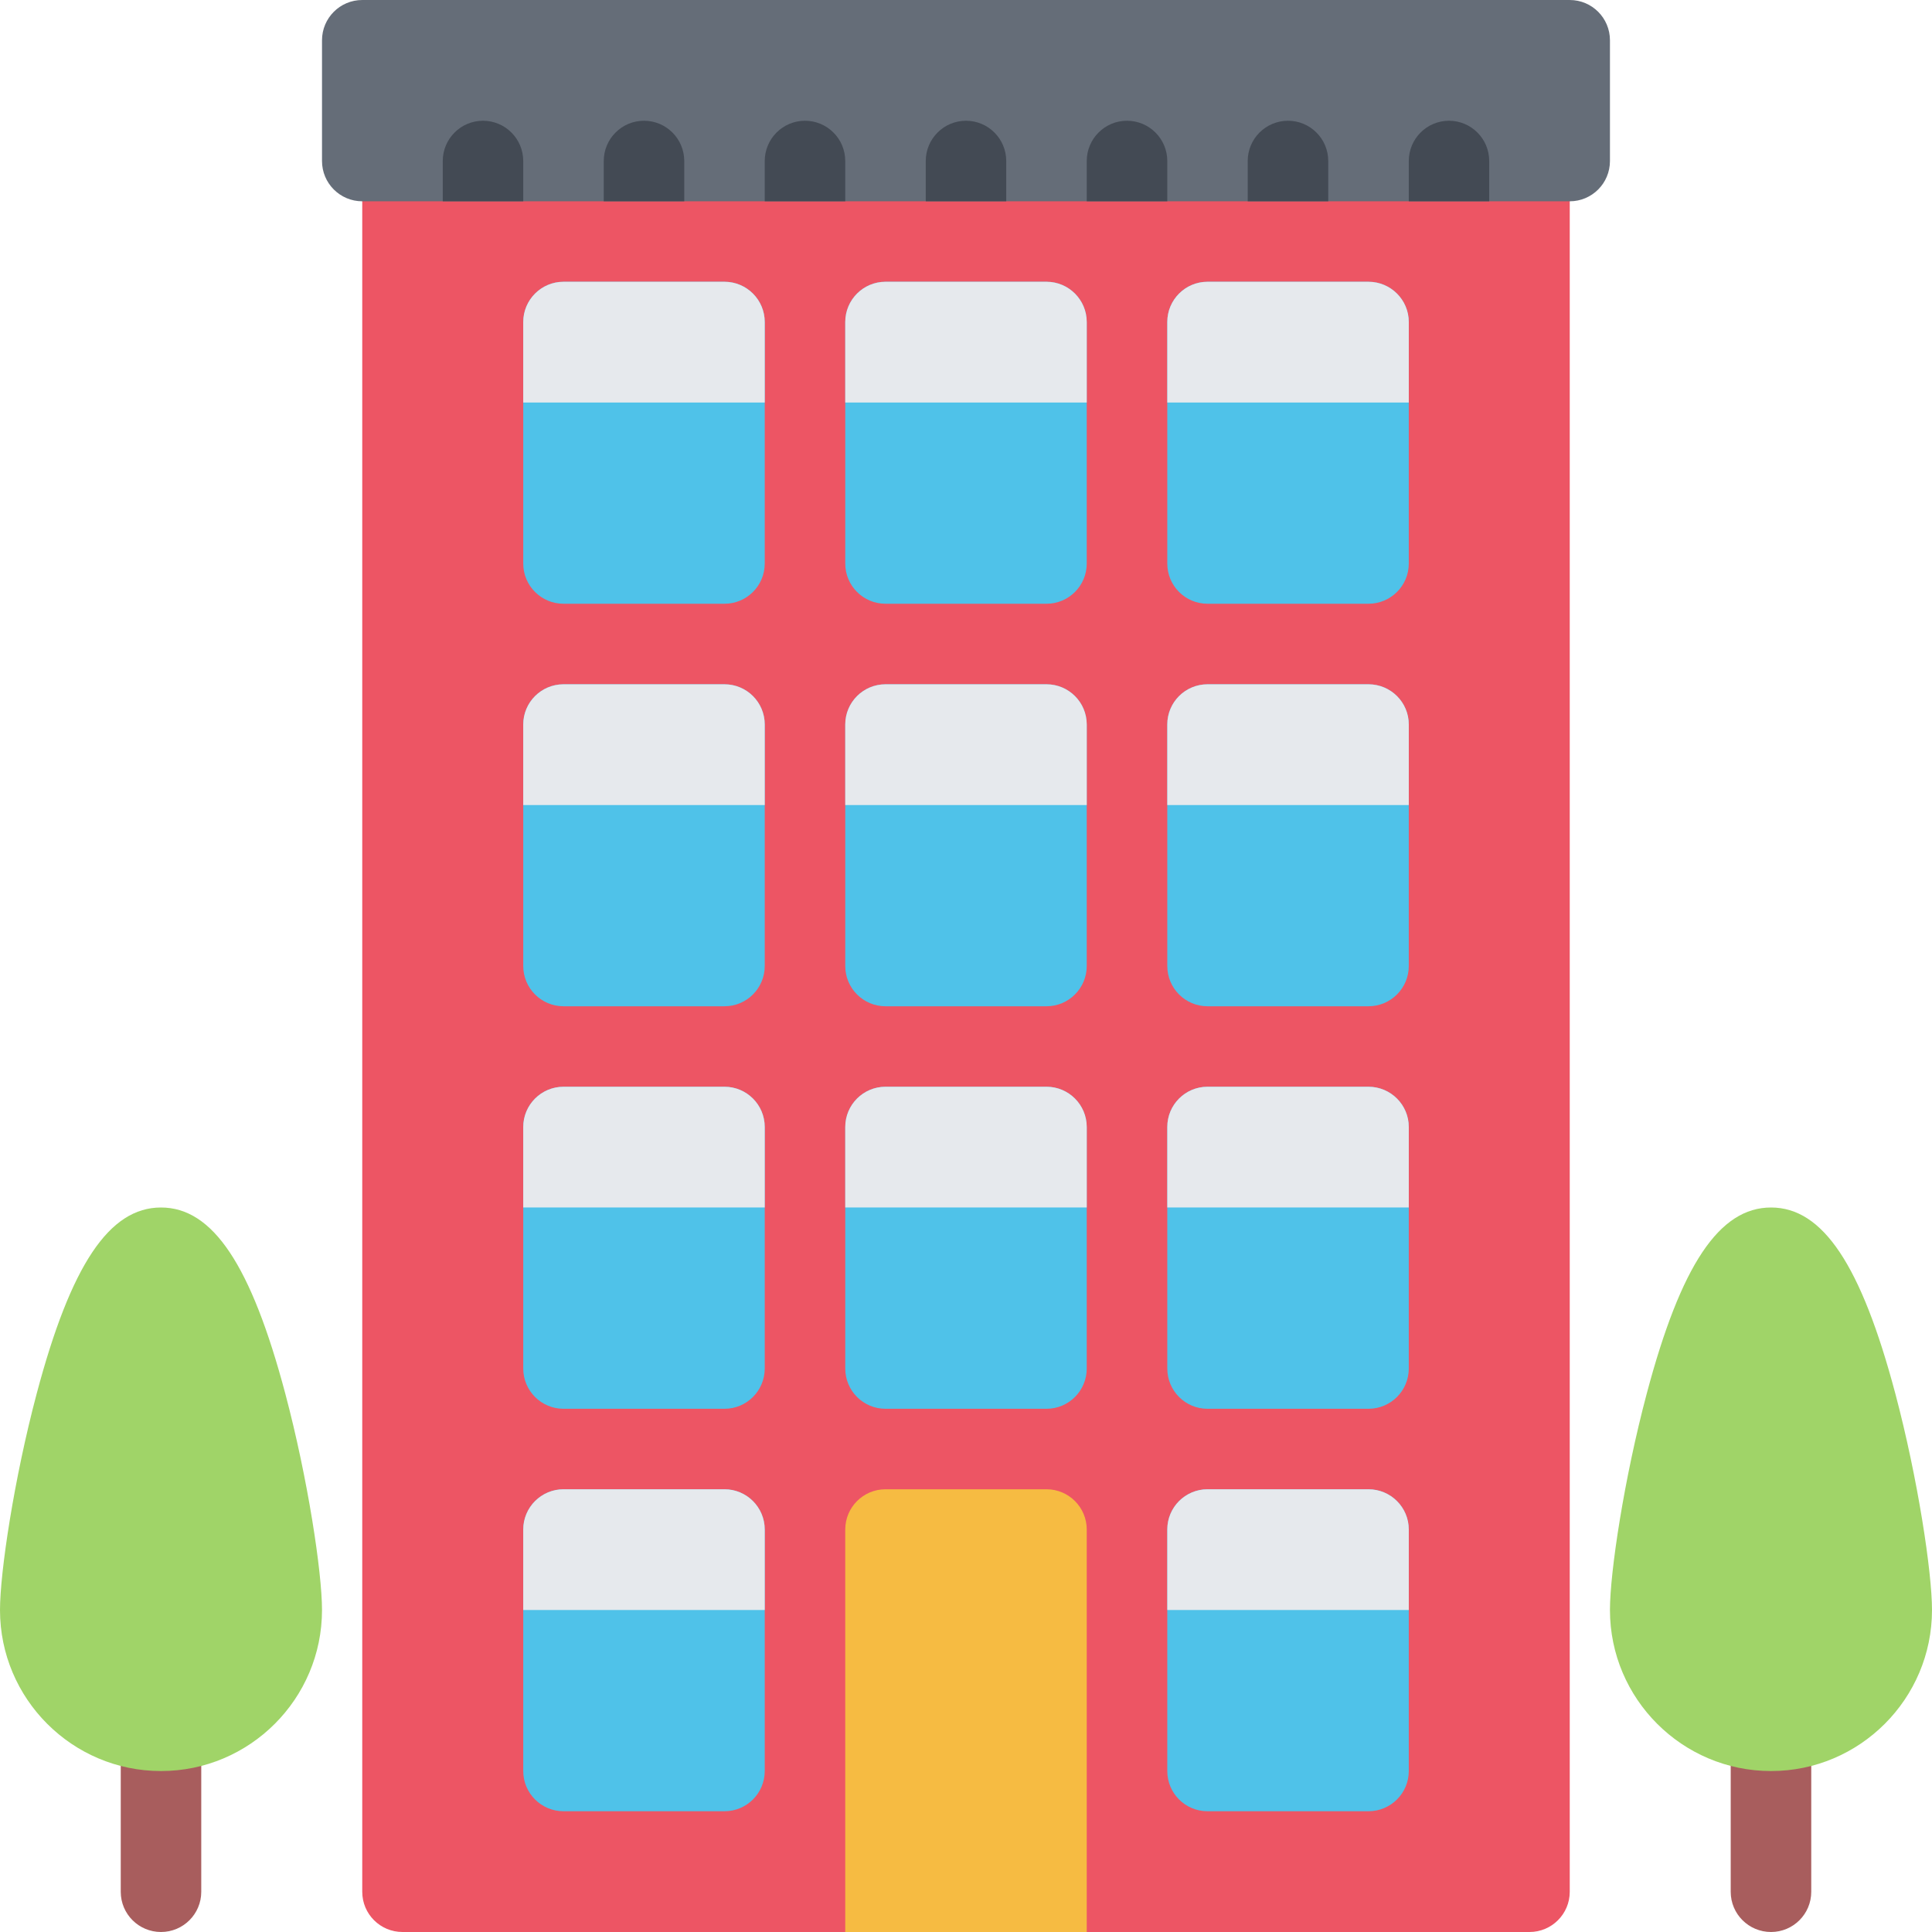 <?xml version="1.0" encoding="iso-8859-1"?>
<!-- Generator: Adobe Illustrator 19.0.0, SVG Export Plug-In . SVG Version: 6.00 Build 0)  -->
<svg version="1.1" id="Layer_1" xmlns="http://www.w3.org/2000/svg" xmlns:xlink="http://www.w3.org/1999/xlink" x="0px" y="0px"
	 viewBox="0 0 511.985 511.985" style="enable-background:new 0 0 511.985 511.985;" xml:space="preserve">
<path style="fill:#ED5564;" d="M405.331,32H106.66c-5.89,0-10.663,4.78-10.663,10.671v458.658c0,5.891,4.773,10.656,10.663,10.656
	h298.671c5.875,0,10.656-4.766,10.656-10.656V42.671C415.987,36.78,411.206,32,405.331,32z"/>
<path style="fill:#4FC2E9;" d="M191.994,74.67h-42.663c-5.891,0-10.672,4.781-10.672,10.672v63.998
	c0,5.891,4.781,10.656,10.672,10.656h42.663c5.891,0,10.663-4.766,10.663-10.656V85.341C202.657,79.451,197.885,74.67,191.994,74.67
	z"/>
<path style="fill:#E6E9ED;" d="M191.994,74.67h-42.663c-5.891,0-10.672,4.781-10.672,10.672v21.327h63.998V85.341
	C202.657,79.451,197.885,74.67,191.994,74.67z"/>
<path style="fill:#4FC2E9;" d="M277.335,74.67h-42.678c-5.891,0-10.664,4.781-10.664,10.672v63.998
	c0,5.891,4.773,10.656,10.664,10.656h42.678c5.875,0,10.655-4.766,10.655-10.656V85.341C287.99,79.451,283.21,74.67,277.335,74.67z"
	/>
<path style="fill:#E6E9ED;" d="M277.335,74.67h-42.678c-5.891,0-10.664,4.781-10.664,10.672v21.327h63.997V85.341
	C287.99,79.451,283.21,74.67,277.335,74.67z"/>
<path style="fill:#4FC2E9;" d="M362.644,74.67H319.99c-5.891,0-10.656,4.781-10.656,10.672v63.998
	c0,5.891,4.766,10.656,10.656,10.656h42.654c5.906,0,10.688-4.766,10.688-10.656V85.341C373.332,79.451,368.551,74.67,362.644,74.67
	z"/>
<path style="fill:#E6E9ED;" d="M362.644,74.67H319.99c-5.891,0-10.656,4.781-10.656,10.672v21.327h63.998V85.341
	C373.332,79.451,368.551,74.67,362.644,74.67z"/>
<path style="fill:#4FC2E9;" d="M191.994,181.339h-42.663c-5.891,0-10.672,4.766-10.672,10.656v63.998
	c0,5.891,4.781,10.672,10.672,10.672h42.663c5.891,0,10.663-4.781,10.663-10.672v-63.998
	C202.657,186.104,197.885,181.339,191.994,181.339z"/>
<path style="fill:#E6E9ED;" d="M191.994,181.339h-42.663c-5.891,0-10.672,4.766-10.672,10.656v21.343h63.998v-21.343
	C202.657,186.104,197.885,181.339,191.994,181.339z"/>
<path style="fill:#4FC2E9;" d="M277.335,181.339h-42.678c-5.891,0-10.664,4.766-10.664,10.656v63.998
	c0,5.891,4.773,10.672,10.664,10.672h42.678c5.875,0,10.655-4.781,10.655-10.672v-63.998
	C287.99,186.104,283.21,181.339,277.335,181.339z"/>
<path style="fill:#E6E9ED;" d="M277.335,181.339h-42.678c-5.891,0-10.664,4.766-10.664,10.656v21.343h63.997v-21.343
	C287.99,186.104,283.21,181.339,277.335,181.339z"/>
<path style="fill:#4FC2E9;" d="M362.644,181.339H319.99c-5.891,0-10.656,4.766-10.656,10.656v63.998
	c0,5.891,4.766,10.672,10.656,10.672h42.654c5.906,0,10.688-4.781,10.688-10.672v-63.998
	C373.332,186.104,368.551,181.339,362.644,181.339z"/>
<path style="fill:#E6E9ED;" d="M362.644,181.339H319.99c-5.891,0-10.656,4.766-10.656,10.656v21.343h63.998v-21.343
	C373.332,186.104,368.551,181.339,362.644,181.339z"/>
<path style="fill:#4FC2E9;" d="M191.994,287.991h-42.663c-5.891,0-10.672,4.781-10.672,10.671v63.998
	c0,5.891,4.781,10.672,10.672,10.672h42.663c5.891,0,10.663-4.781,10.663-10.672v-63.998
	C202.657,292.772,197.885,287.991,191.994,287.991z"/>
<path style="fill:#E6E9ED;" d="M191.994,287.991h-42.663c-5.891,0-10.672,4.781-10.672,10.671v21.328h63.998v-21.328
	C202.657,292.772,197.885,287.991,191.994,287.991z"/>
<path style="fill:#4FC2E9;" d="M277.335,287.991h-42.678c-5.891,0-10.664,4.781-10.664,10.671v63.998
	c0,5.891,4.773,10.672,10.664,10.672h42.678c5.875,0,10.655-4.781,10.655-10.672v-63.998
	C287.99,292.772,283.21,287.991,277.335,287.991z"/>
<path style="fill:#E6E9ED;" d="M277.335,287.991h-42.678c-5.891,0-10.664,4.781-10.664,10.671v21.328h63.997v-21.328
	C287.99,292.772,283.21,287.991,277.335,287.991z"/>
<path style="fill:#4FC2E9;" d="M362.644,287.991H319.99c-5.891,0-10.656,4.781-10.656,10.671v63.998
	c0,5.891,4.766,10.672,10.656,10.672h42.654c5.906,0,10.688-4.781,10.688-10.672v-63.998
	C373.332,292.772,368.551,287.991,362.644,287.991z"/>
<path style="fill:#E6E9ED;" d="M362.644,287.991H319.99c-5.891,0-10.656,4.781-10.656,10.671v21.328h63.998v-21.328
	C373.332,292.772,368.551,287.991,362.644,287.991z"/>
<path style="fill:#4FC2E9;" d="M191.994,394.66h-42.663c-5.891,0-10.672,4.781-10.672,10.672v63.998
	c0,5.891,4.781,10.655,10.672,10.655h42.663c5.891,0,10.663-4.765,10.663-10.655v-63.998
	C202.657,399.441,197.885,394.66,191.994,394.66z"/>
<path style="fill:#E6E9ED;" d="M191.994,394.66h-42.663c-5.891,0-10.672,4.781-10.672,10.672v21.327h63.998v-21.327
	C202.657,399.441,197.885,394.66,191.994,394.66z"/>
<path style="fill:#4FC2E9;" d="M362.644,394.66H319.99c-5.891,0-10.656,4.781-10.656,10.672v63.998
	c0,5.891,4.766,10.655,10.656,10.655h42.654c5.906,0,10.688-4.765,10.688-10.655v-63.998
	C373.332,399.441,368.551,394.66,362.644,394.66z"/>
<path style="fill:#E6E9ED;" d="M362.644,394.66H319.99c-5.891,0-10.656,4.781-10.656,10.672v21.327h63.998v-21.327
	C373.332,399.441,368.551,394.66,362.644,394.66z"/>
<path style="fill:#A85D5D;" d="M469.33,511.984c-5.906,0-10.688-4.766-10.688-10.656v-63.998c0-5.891,4.781-10.671,10.688-10.671
	c5.874,0,10.655,4.78,10.655,10.671v63.998C479.985,507.219,475.204,511.984,469.33,511.984z"/>
<path style="fill:#A0D468;" d="M469.33,469.331c-23.531,0-42.688-19.141-42.688-42.671c0-9.984,3.734-34.749,9.75-57.358
	c9.062-34.092,19.219-49.311,32.938-49.311c13.718,0,23.873,15.219,32.936,49.311c6,22.609,9.719,47.374,9.719,57.358
	C511.984,450.189,492.844,469.331,469.33,469.331z"/>
<path style="fill:#A85D5D;" d="M42.662,511.984c-5.891,0-10.663-4.766-10.663-10.656v-63.998c0-5.891,4.772-10.671,10.663-10.671
	s10.672,4.78,10.672,10.671v63.998C53.334,507.219,48.553,511.984,42.662,511.984z"/>
<path style="fill:#A0D468;" d="M42.662,469.331C19.14,469.331,0,450.19,0,426.66c0-9.984,3.718-34.749,9.726-57.358
	c9.062-34.092,19.219-49.311,32.937-49.311c13.719,0,23.875,15.219,32.937,49.311c6.008,22.609,9.734,47.374,9.734,57.358
	C85.333,450.189,66.193,469.331,42.662,469.331z"/>
<path style="fill:#656D78;" d="M415.987,0.001H95.997c-5.891,0-10.664,4.78-10.664,10.671v31.999
	c0,5.891,4.773,10.672,10.664,10.672h319.99c5.89,0,10.655-4.781,10.655-10.672V10.672C426.642,4.781,421.877,0.001,415.987,0.001z"
	/>
<g>
	<path style="fill:#434A54;" d="M127.996,32c-5.891,0-10.664,4.78-10.664,10.671v10.672h21.327V42.671
		C138.659,36.78,133.887,32,127.996,32z"/>
	<path style="fill:#434A54;" d="M170.658,32c-5.89,0-10.663,4.78-10.663,10.671v10.672h21.335V42.671
		C181.33,36.78,176.549,32,170.658,32z"/>
	<path style="fill:#434A54;" d="M213.329,32c-5.891,0-10.672,4.78-10.672,10.671v10.672h21.336V42.671
		C223.993,36.78,219.22,32,213.329,32z"/>
	<path style="fill:#434A54;" d="M255.992,32c-5.891,0-10.664,4.78-10.664,10.671v10.672h21.328V42.671
		C266.656,36.78,261.883,32,255.992,32z"/>
	<path style="fill:#434A54;" d="M298.646,32c-5.875,0-10.656,4.78-10.656,10.671v10.672h21.344V42.671
		C309.334,36.78,304.553,32,298.646,32z"/>
	<path style="fill:#434A54;" d="M341.333,32c-5.905,0-10.687,4.78-10.687,10.671v10.672h21.343V42.671
		C351.989,36.78,347.208,32,341.333,32z"/>
	<path style="fill:#434A54;" d="M383.988,32c-5.891,0-10.656,4.78-10.656,10.671v10.672h21.312V42.671
		C394.644,36.78,389.879,32,383.988,32z"/>
</g>
<path style="fill:#F6BB42;" d="M277.335,394.66h-42.678c-5.891,0-10.664,4.781-10.664,10.672v106.652h63.997V405.332
	C287.99,399.441,283.21,394.66,277.335,394.66z"/>
<g>
</g>
<g>
</g>
<g>
</g>
<g>
</g>
<g>
</g>
<g>
</g>
<g>
</g>
<g>
</g>
<g>
</g>
<g>
</g>
<g>
</g>
<g>
</g>
<g>
</g>
<g>
</g>
<g>
</g>
</svg>
